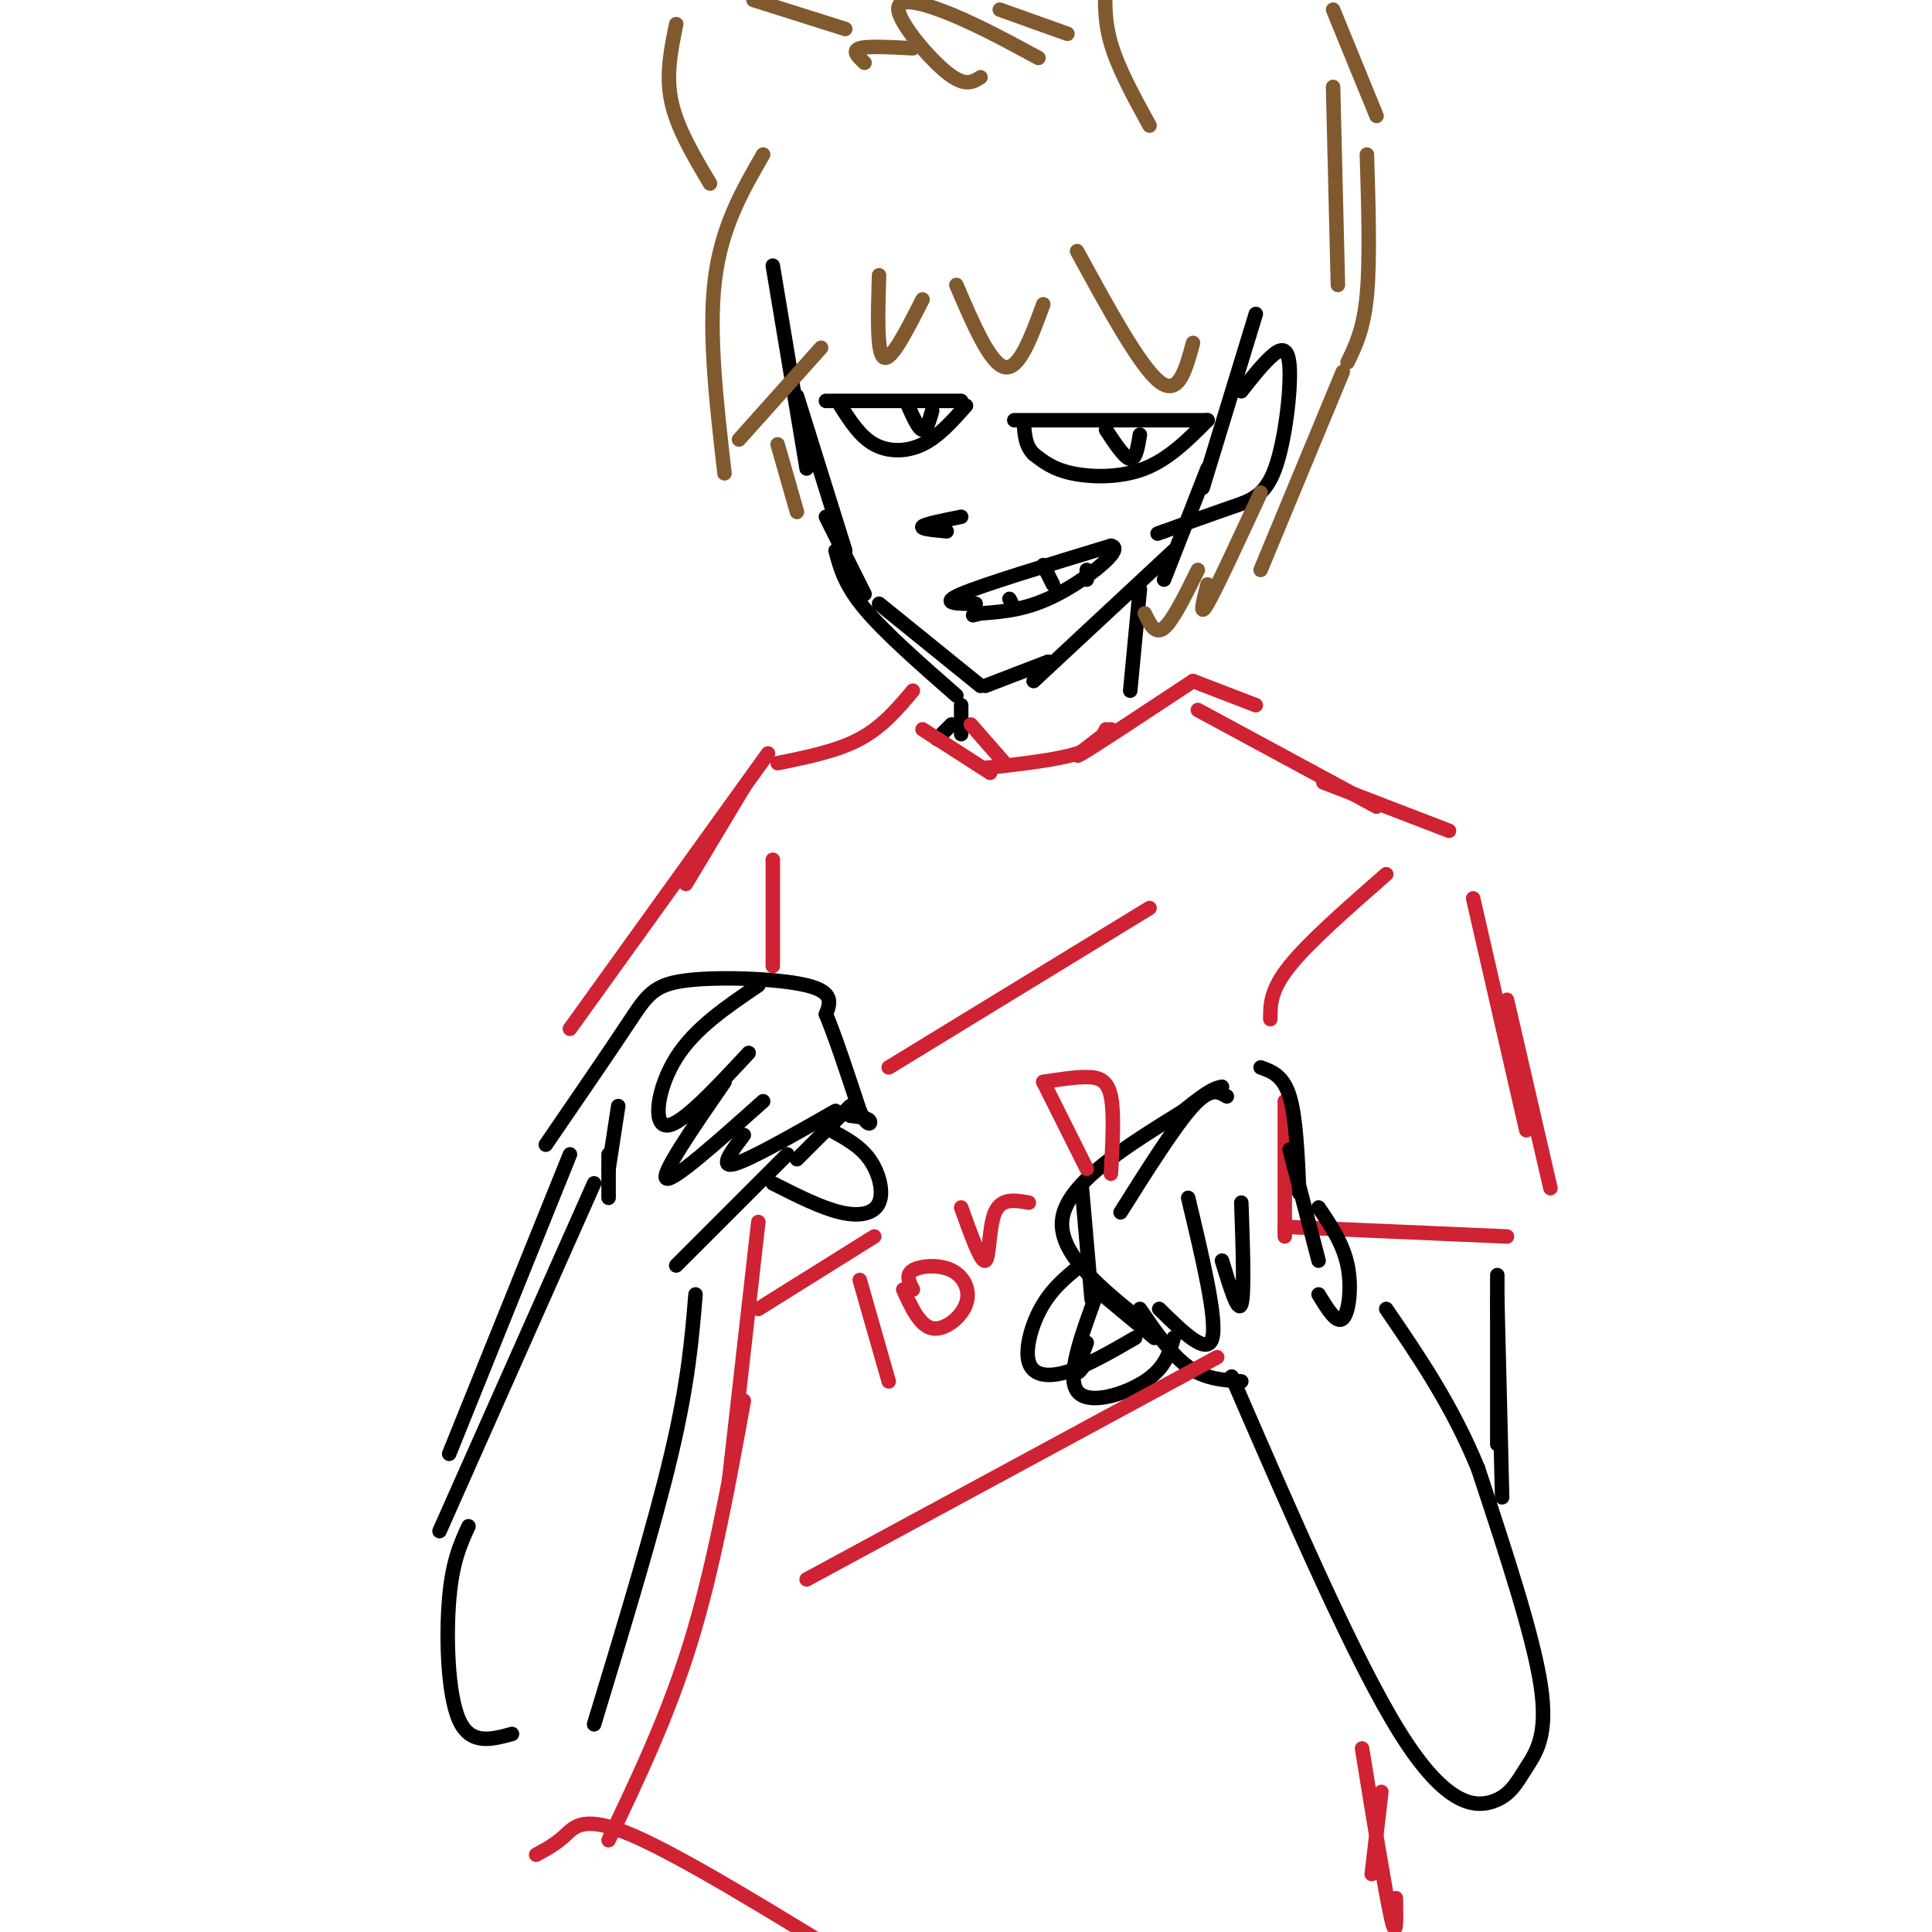 <svg viewBox='0 0 400 400' version='1.1' xmlns='http://www.w3.org/2000/svg' xmlns:xlink='http://www.w3.org/1999/xlink'><g fill='none' stroke='rgb(0,0,0)' stroke-width='3' stroke-linecap='round' stroke-linejoin='round'><path d='M160,55c0.000,0.000 7.000,42.000 7,42'/><path d='M165,82c0.000,0.000 10.000,32.000 10,32'/><path d='M171,107c0.000,0.000 8.000,16.000 8,16'/><path d='M173,114c0.917,3.500 1.833,7.000 6,12c4.167,5.000 11.583,11.500 19,18'/><path d='M182,125c0.000,0.000 21.000,17.000 21,17'/><path d='M204,142c0.000,0.000 13.000,-5.000 13,-5'/><path d='M214,141c0.000,0.000 29.000,-27.000 29,-27'/><path d='M241,120c0.000,0.000 9.000,-23.000 9,-23'/><path d='M249,101c0.000,0.000 11.000,-36.000 11,-36'/><path d='M257,81c2.041,-2.604 4.083,-5.209 6,-7c1.917,-1.791 3.710,-2.769 4,2c0.290,4.769 -0.922,15.284 -3,21c-2.078,5.716 -5.022,6.633 -9,8c-3.978,1.367 -8.989,3.183 -14,5'/><path d='M241,110c-2.333,0.833 -1.167,0.417 0,0'/><path d='M171,83c0.000,0.000 28.000,0.000 28,0'/><path d='M200,84c-2.844,3.200 -5.689,6.400 -9,8c-3.311,1.600 -7.089,1.600 -10,0c-2.911,-1.600 -4.956,-4.800 -7,-8'/><path d='M188,84c1.083,2.417 2.167,4.833 3,5c0.833,0.167 1.417,-1.917 2,-4'/><path d='M210,87c0.000,0.000 40.000,0.000 40,0'/><path d='M250,87c-4.000,4.022 -8.000,8.044 -13,10c-5.000,1.956 -11.000,1.844 -15,1c-4.000,-0.844 -6.000,-2.422 -8,-4'/><path d='M214,94c-1.667,-1.667 -1.833,-3.833 -2,-6'/><path d='M229,89c1.917,2.917 3.833,5.833 5,6c1.167,0.167 1.583,-2.417 2,-5'/><path d='M199,107c-3.750,0.750 -7.500,1.500 -8,2c-0.500,0.500 2.250,0.750 5,1'/><path d='M202,125c-3.833,0.000 -7.667,0.000 -3,-2c4.667,-2.000 17.833,-6.000 31,-10'/><path d='M230,113c3.089,0.489 -4.689,6.711 -11,10c-6.311,3.289 -11.156,3.644 -16,4'/><path d='M203,127c-2.667,0.667 -1.333,0.333 0,0'/><path d='M209,124c0.000,0.000 1.000,2.000 1,2'/><path d='M216,117c0.000,0.000 2.000,4.000 2,4'/><path d='M225,118c0.000,0.000 0.000,2.000 0,2'/><path d='M236,122c0.000,0.000 -2.000,21.000 -2,21'/><path d='M199,146c0.000,0.000 0.000,6.000 0,6'/><path d='M197,150c0.000,0.000 -3.000,3.000 -3,3'/></g>
<g fill='none' stroke='rgb(207,34,51)' stroke-width='3' stroke-linecap='round' stroke-linejoin='round'><path d='M201,150c0.000,0.000 7.000,8.000 7,8'/><path d='M191,151c0.000,0.000 14.000,9.000 14,9'/><path d='M204,159c7.417,-0.833 14.833,-1.667 19,-3c4.167,-1.333 5.083,-3.167 6,-5'/><path d='M230,151c-4.417,3.333 -8.833,6.667 -6,5c2.833,-1.667 12.917,-8.333 23,-15'/><path d='M247,141c0.000,0.000 13.000,5.000 13,5'/><path d='M248,147c0.000,0.000 37.000,20.000 37,20'/><path d='M274,162c0.000,0.000 26.000,10.000 26,10'/><path d='M305,186c0.000,0.000 11.000,48.000 11,48'/><path d='M312,207c0.000,0.000 9.000,39.000 9,39'/><path d='M287,181c-8.000,7.000 -16.000,14.000 -20,19c-4.000,5.000 -4.000,8.000 -4,11'/><path d='M266,228c0.000,0.000 0.000,28.000 0,28'/><path d='M266,254c0.000,0.000 46.000,2.000 46,2'/><path d='M189,143c-3.167,3.750 -6.333,7.500 -11,10c-4.667,2.500 -10.833,3.750 -17,5'/><path d='M154,163c0.000,0.000 -12.000,20.000 -12,20'/><path d='M159,156c0.000,0.000 -41.000,57.000 -41,57'/><path d='M160,178c0.000,0.000 0.000,22.000 0,22'/></g>
<g fill='none' stroke='rgb(0,0,0)' stroke-width='3' stroke-linecap='round' stroke-linejoin='round'><path d='M113,237c6.548,-9.554 13.095,-19.107 17,-25c3.905,-5.893 5.167,-8.125 12,-9c6.833,-0.875 19.238,-0.393 25,1c5.762,1.393 4.881,3.696 4,6'/><path d='M171,210c1.833,4.333 4.417,12.167 7,20'/><path d='M178,230c1.711,3.600 2.489,2.600 2,2c-0.489,-0.600 -2.244,-0.800 -4,-1'/><path d='M176,229c0.000,0.000 -11.000,11.000 -11,11'/><path d='M172,234c3.000,1.613 6.000,3.226 8,6c2.000,2.774 3.000,6.708 2,9c-1.000,2.292 -4.000,2.940 -8,2c-4.000,-0.940 -9.000,-3.470 -14,-6'/><path d='M163,239c0.000,0.000 -23.000,23.000 -23,23'/><path d='M128,229c0.000,0.000 -2.000,13.000 -2,13'/><path d='M126,239c0.000,0.000 0.000,9.000 0,9'/><path d='M123,245c0.000,0.000 -32.000,72.000 -32,72'/><path d='M144,268c-0.750,9.083 -1.500,18.167 -5,33c-3.500,14.833 -9.750,35.417 -16,56'/><path d='M106,359c-4.333,1.178 -8.667,2.356 -11,-3c-2.333,-5.356 -2.667,-17.244 -2,-25c0.667,-7.756 2.333,-11.378 4,-15'/><path d='M118,239c0.000,0.000 -25.000,62.000 -25,62'/><path d='M254,227c-1.667,-1.000 -3.333,-2.000 -7,2c-3.667,4.000 -9.333,13.000 -15,22'/><path d='M224,246c0.000,0.000 2.000,23.000 2,23'/><path d='M227,268c-3.111,8.467 -6.222,16.933 -4,20c2.222,3.067 9.778,0.733 14,-2c4.222,-2.733 5.111,-5.867 6,-9'/><path d='M237,274c-9.167,-7.333 -18.333,-14.667 -17,-22c1.333,-7.333 13.167,-14.667 25,-22'/><path d='M245,230c5.500,-4.500 6.750,-4.750 8,-5'/><path d='M261,221c2.333,0.833 4.667,1.667 6,6c1.333,4.333 1.667,12.167 2,20'/><path d='M236,271c3.250,4.750 6.500,9.500 10,12c3.500,2.500 7.250,2.750 11,3'/><path d='M267,238c0.000,0.000 6.000,23.000 6,23'/><path d='M225,261c-3.310,2.548 -6.619,5.095 -9,9c-2.381,3.905 -3.833,9.167 -3,12c0.833,2.833 3.952,3.238 8,2c4.048,-1.238 9.024,-4.119 14,-7'/><path d='M225,282c-1.000,1.333 -2.000,2.667 -2,2c0.000,-0.667 1.000,-3.333 2,-6'/><path d='M227,267c0.000,0.000 12.000,10.000 12,10'/><path d='M240,271c5.000,4.917 10.000,9.833 11,6c1.000,-3.833 -2.000,-16.417 -5,-29'/><path d='M253,261c1.667,5.500 3.333,11.000 4,9c0.667,-2.000 0.333,-11.500 0,-21'/><path d='M273,268c1.867,3.067 3.733,6.133 5,5c1.267,-1.133 1.933,-6.467 1,-11c-0.933,-4.533 -3.467,-8.267 -6,-12'/><path d='M157,204c-6.578,4.444 -13.156,8.889 -17,15c-3.844,6.111 -4.956,13.889 -2,14c2.956,0.111 9.978,-7.444 17,-15'/><path d='M150,224c-6.667,9.667 -13.333,19.333 -12,20c1.333,0.667 10.667,-7.667 20,-16'/><path d='M154,235c-2.583,3.417 -5.167,6.833 -2,6c3.167,-0.833 12.083,-5.917 21,-11'/><path d='M255,285c12.809,29.542 25.617,59.085 35,74c9.383,14.915 15.340,15.204 19,14c3.660,-1.204 5.024,-3.901 7,-7c1.976,-3.099 4.565,-6.600 3,-17c-1.565,-10.400 -7.282,-27.700 -13,-45'/><path d='M306,304c-5.333,-13.000 -12.167,-23.000 -19,-33'/><path d='M310,269c0.000,0.000 1.000,41.000 1,41'/><path d='M310,264c0.000,0.000 0.000,35.000 0,35'/></g>
<g fill='none' stroke='rgb(207,34,51)' stroke-width='3' stroke-linecap='round' stroke-linejoin='round'><path d='M157,253c0.000,0.000 -6.000,53.000 -6,53'/><path d='M154,290c-3.167,17.417 -6.333,34.833 -11,50c-4.667,15.167 -10.833,28.083 -17,41'/><path d='M111,384c2.022,-1.089 4.044,-2.178 6,-4c1.956,-1.822 3.844,-4.378 14,0c10.156,4.378 28.578,15.689 47,27'/><path d='M282,362c2.417,14.917 4.833,29.833 6,35c1.167,5.167 1.083,0.583 1,-4'/><path d='M286,371c0.000,0.000 -2.000,17.000 -2,17'/><path d='M184,221c0.000,0.000 54.000,-33.000 54,-33'/><path d='M167,327c0.000,0.000 85.000,-46.000 85,-46'/><path d='M157,271c0.000,0.000 24.000,-15.000 24,-15'/><path d='M178,265c0.000,0.000 6.000,21.000 6,21'/><path d='M187,267c1.716,3.742 3.432,7.483 6,8c2.568,0.517 5.987,-2.191 7,-5c1.013,-2.809 -0.381,-5.718 -3,-7c-2.619,-1.282 -6.463,-0.938 -8,0c-1.537,0.938 -0.769,2.469 0,4'/><path d='M199,250c2.044,5.711 4.089,11.422 5,11c0.911,-0.422 0.689,-6.978 2,-10c1.311,-3.022 4.156,-2.511 7,-2'/><path d='M216,224c0.000,0.000 9.000,18.000 9,18'/><path d='M216,224c3.244,-0.511 6.489,-1.022 9,-1c2.511,0.022 4.289,0.578 5,4c0.711,3.422 0.356,9.711 0,16'/></g>
<g fill='none' stroke='rgb(129,89,47)' stroke-width='3' stroke-linecap='round' stroke-linejoin='round'><path d='M158,32c-4.333,7.500 -8.667,15.000 -10,26c-1.333,11.000 0.333,25.500 2,40'/><path d='M153,91c0.000,0.000 17.000,-19.000 17,-19'/><path d='M182,57c-0.250,8.083 -0.500,16.167 1,17c1.500,0.833 4.750,-5.583 8,-12'/><path d='M198,59c3.500,8.167 7.000,16.333 10,17c3.000,0.667 5.500,-6.167 8,-13'/><path d='M223,52c6.500,11.917 13.000,23.833 17,27c4.000,3.167 5.500,-2.417 7,-8'/><path d='M147,38c-3.417,-5.750 -6.833,-11.500 -8,-17c-1.167,-5.500 -0.083,-10.750 1,-16'/><path d='M156,0c0.000,0.000 19.000,6.000 19,6'/><path d='M179,13c-1.333,-1.250 -2.667,-2.500 -1,-3c1.667,-0.500 6.333,-0.250 11,0'/><path d='M203,16c-1.607,1.024 -3.214,2.048 -7,-1c-3.786,-3.048 -9.750,-10.167 -10,-13c-0.250,-2.833 5.214,-1.381 11,1c5.786,2.381 11.893,5.690 18,9'/><path d='M207,2c0.000,0.000 14.000,5.000 14,5'/><path d='M238,26c-3.250,-5.917 -6.500,-11.833 -8,-17c-1.500,-5.167 -1.250,-9.583 -1,-14'/><path d='M276,2c0.000,0.000 9.000,22.000 9,22'/><path d='M276,18c0.000,0.000 1.000,41.000 1,41'/><path d='M283,32c0.333,10.917 0.667,21.833 0,29c-0.667,7.167 -2.333,10.583 -4,14'/><path d='M278,77c0.000,0.000 -17.000,41.000 -17,41'/><path d='M261,102c-4.583,9.917 -9.167,19.833 -11,23c-1.833,3.167 -0.917,-0.417 0,-4'/><path d='M248,118c-2.583,5.250 -5.167,10.500 -7,12c-1.833,1.500 -2.917,-0.750 -4,-3'/><path d='M161,92c0.000,0.000 4.000,14.000 4,14'/></g>
</svg>
